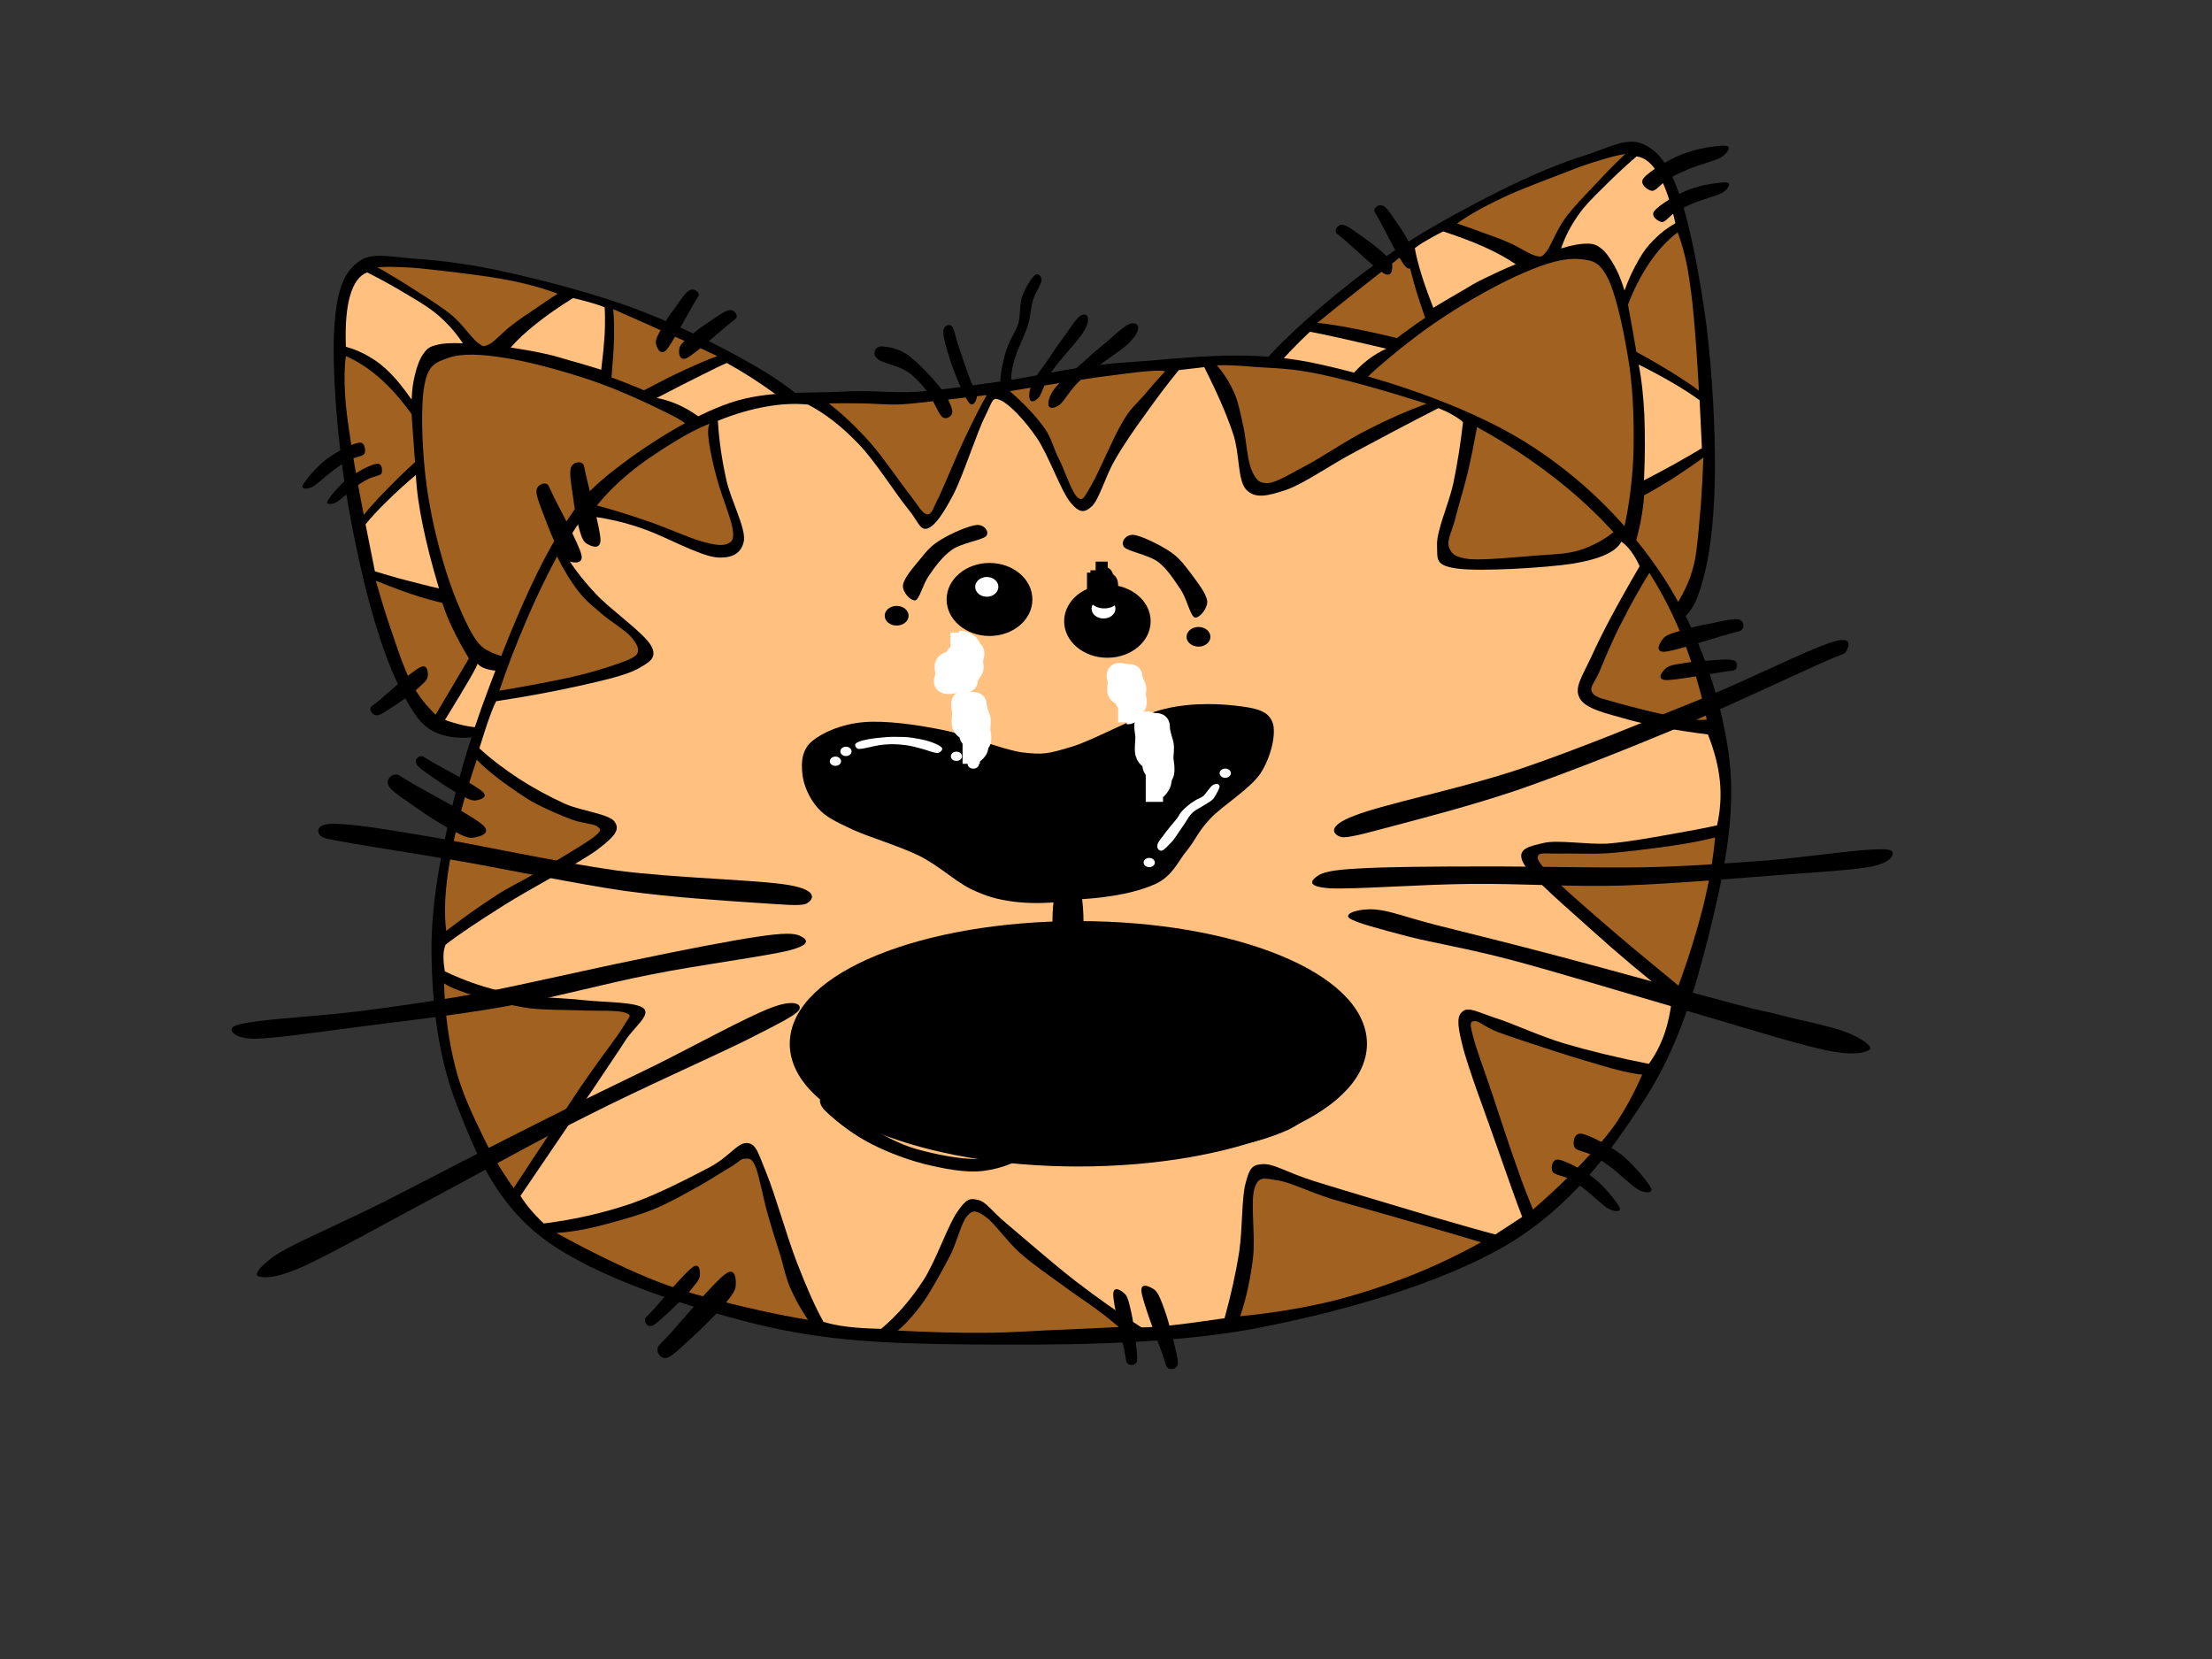 <?xml version="1.0"?><svg width="640" height="480" xmlns="http://www.w3.org/2000/svg">
 <rect width="100%" height="100%" fill="#333333" stroke="none"/>
 <g>
  <title>Layer 1</title>
  <g id="g5">
   <path fill-rule="evenodd" id="path7" d="m355.545,121.247c1.174,-5.255 5.179,-11.583 12.501,-19.185c7.271,-7.73 19.873,-18.547 30.817,-26.354c10.894,-7.857 24.007,-14.873 34.211,-20.052c10.154,-5.127 18.803,-8.648 26.047,-10.868c7.016,-2.373 11.761,-5.103 16.302,-3.086c4.439,1.938 7.552,6.097 10.613,14.924c3.062,8.878 5.97,24.466 7.729,37.808c1.634,13.292 2.475,29.21 2.424,41.149c-0.102,11.889 -0.994,21.915 -2.78,29.491c-1.862,7.399 -3.266,11.939 -7.96,15.001c-4.771,2.985 -11.454,4.006 -20.358,3.062l0,0c-10.357,-18.036 -24.363,-31.787 -42.705,-42.247c-18.47,-10.433 -40.359,-16.786 -66.841,-19.643l0,0z"/>
   <path fill="#ffc080" fill-rule="evenodd" id="path9" d="m360.214,118.542c2.016,-3.52 4.516,-7.041 7.704,-10.842c3.138,-3.853 6.761,-7.628 11.072,-11.71l0,0c1.556,0.255 4.031,0.791 7.806,1.608c3.726,0.816 8.369,1.913 14.313,3.291l0,0c-3.647,1.632 -7.092,4.235 -10.229,7.909c-3.24,3.673 -6.021,8.189 -8.726,13.929l0,0c-5.995,-0.969 -10.689,-1.836 -14.389,-2.5c-3.724,-0.741 -6.147,-1.302 -7.551,-1.685l0,0z"/>
   <path fill="#a16121" fill-rule="evenodd" id="path11" d="m407.079,72.902c-5.919,4.593 -10.995,8.521 -15.333,11.99c-4.336,3.444 -7.831,6.251 -10.586,8.521l0,0c2.883,0.306 6.198,0.791 10.051,1.556c3.852,0.74 8.139,1.658 12.96,2.857l0,0c1.097,-0.842 2.22,-1.708 3.647,-2.704c1.378,-1.046 2.857,-2.015 4.542,-3.188l0,0c-1.48,-4.133 -2.603,-7.653 -3.47,-10.842c-0.893,-3.24 -1.53,-5.868 -1.811,-8.19l0,0z"/>
   <path fill="#ffc080" fill-rule="evenodd" id="path13" d="m417.564,66.958c-2.117,1.046 -3.801,2.015 -5.153,2.806c-1.378,0.791 -2.397,1.505 -3.062,2.041l0,0c0.408,2.245 1.021,4.771 1.939,7.679c0.867,2.857 2.04,6.046 3.418,9.567l0,0c2.985,-1.811 5.688,-3.393 8.215,-4.847c2.424,-1.454 4.107,-2.5 6.709,-3.725c2.603,-1.275 5.537,-2.653 8.904,-4.031l0,0c-2.449,-1.684 -5.409,-3.316 -8.878,-4.898c-3.52,-1.582 -7.551,-3.112 -12.092,-4.592l0,0z"/>
   <path fill="#a16121" fill-rule="evenodd" id="path15" d="m421.569,64.662c3.495,-2.5 7.679,-4.847 12.935,-7.322c5.153,-2.525 13.266,-5.46 18.037,-7.322c4.693,-1.836 7.347,-2.78 10.306,-3.622c2.985,-0.944 5.357,-1.531 7.424,-1.862l0,0c-3.367,3.138 -6.353,6.301 -9.337,9.49c-3.011,3.189 -6.046,6.25 -8.316,9.465c-2.245,3.112 -3.75,7.321 -5.103,9.184c-1.352,1.684 -1.505,1.76 -3.214,1.326c-1.889,-0.459 -5,-2.653 -7.552,-3.725c-2.603,-1.173 -5.052,-2.015 -7.628,-2.934c-2.577,-0.943 -5,-1.836 -7.552,-2.678l0,0z"/>
   <path fill="#ffc080" fill-rule="evenodd" id="path17" d="m473.51,45.248c-3.673,3.164 -6.812,6.148 -9.694,9.056c-2.934,2.883 -5.357,5.23 -7.373,8.215c-2.066,2.984 -3.622,5.969 -4.77,9.362l0,0c3.061,-0.944 5.535,-1.403 7.525,-1.378c1.913,-0.051 2.856,0.409 4.209,1.48c1.378,1.097 2.653,3.113 3.827,5.153c1.097,2.041 1.989,4.26 2.78,6.939l0,0c1.275,-3.521 2.653,-6.429 4.133,-8.93c1.403,-2.474 2.807,-4.312 4.592,-5.995c1.761,-1.811 3.725,-3.239 5.995,-4.566l0,0c-1.352,-6.2 -2.959,-10.792 -4.821,-14.057c-1.913,-3.238 -3.979,-4.999 -6.403,-5.279l0,0z"/>
   <path fill="#a16121" fill-rule="evenodd" id="path19" d="m485.399,67.239c-3.036,2.295 -5.612,5.076 -8.036,8.623c-2.398,3.521 -4.541,7.525 -6.327,12.296l0,0c0.408,2.5 0.868,4.694 1.276,7.066c0.407,2.296 0.79,4.465 1.147,6.607l0,0c3.954,2.118 7.398,4.159 10.435,6.021c2.984,1.914 5.535,3.521 7.653,5.204l0,0c-0.435,-8.164 -0.919,-15.103 -1.454,-21.021c-0.511,-5.97 -1.148,-10.179 -1.813,-14.312c-0.789,-4.208 -1.784,-7.576 -2.881,-10.484l0,0z"/>
   <path fill="#ffc080" fill-rule="evenodd" id="path21" d="m491.751,115.813l0.663,13.853l0,0c-2.449,1.454 -4.975,2.959 -7.781,4.516c-2.806,1.581 -5.766,3.112 -8.979,4.796l0,0c0.331,-7.118 0.331,-13.215 0.102,-18.878c-0.28,-5.664 -0.791,-10.409 -1.633,-14.618l0,0c3.75,1.862 6.99,3.622 10.001,5.383c2.959,1.759 5.408,3.315 7.627,4.948l0,0z"/>
   <path fill="#a16121" fill-rule="evenodd" id="path23" d="m492.848,132.369c-0.179,4.465 -0.383,8.776 -0.714,13.419c-0.383,4.566 -0.867,10.204 -1.353,13.853c-0.484,3.495 -0.97,4.848 -1.735,7.296c-0.893,2.398 -2.066,4.822 -3.521,7.271l0,0l-13.342,-13.47l0,0c1.021,-3.495 1.837,-6.608 2.448,-9.542c0.562,-2.959 0.919,-5.562 1.071,-7.908l0,0c2.348,-1.225 4.874,-2.73 7.782,-4.516c2.885,-1.887 5.971,-3.928 9.364,-6.403l0,0z"/>
   <path fill="#ffc080" fill-rule="evenodd" id="path25" d="m470.168,162.779c-0.612,1.148 -1.939,2.169 -4.082,3.062c-2.169,0.867 -5.128,1.607 -8.878,2.22l0,0c1.99,2.066 3.75,4.184 5.18,6.353c1.402,2.168 2.576,4.312 3.418,6.53l0,0c2.423,0.766 4.924,0.816 7.908,0.052c2.959,-0.816 5.995,-2.348 9.516,-4.694l0,0c-4.388,-4.312 -7.628,-7.475 -9.821,-9.771c-2.195,-2.273 -3.241,-3.523 -3.241,-3.752l0,0z"/>
   <path fill="#a16121" fill-rule="evenodd" id="path27" d="m454.632,164.896c4.362,-0.638 7.653,-1.888 10.255,-3.852c2.501,-1.99 3.546,-3.036 4.898,-7.857c1.275,-5.001 2.475,-13.496 2.807,-21.354c0.229,-7.959 0.051,-17.143 -1.123,-25.69c-1.275,-8.572 -3.597,-20 -6.071,-25.23c-2.525,-5.255 -4.592,-5.638 -8.648,-5.97c-4.133,-0.332 -9.338,1.123 -15.817,3.954c-6.556,2.756 -15.843,7.935 -23.036,12.68c-7.322,4.72 -15.69,11.582 -20.078,15.485c-4.311,3.776 -3.878,4.745 -5.791,7.322c-1.99,2.576 -3.928,5.103 -5.918,7.857l0,0c8.266,2.398 15.842,5.077 23.139,7.934c7.271,2.781 13.75,5.357 20.128,9.21c6.327,3.877 13.189,9.644 17.526,13.954c4.209,4.286 6.785,8.037 7.729,11.557l0,0z"/>
   <path fill-rule="evenodd" id="path29" d="m408.048,70.734c-0.97,-1.735 -2.22,-3.98 -3.547,-5.766c-1.301,-1.862 -2.959,-4.618 -4.081,-5.306c-1.226,-0.74 -2.526,0.127 -2.729,0.918c-0.229,0.689 0.152,0.74 1.633,3.495c1.479,2.755 5.561,11.098 7.321,13.037c1.684,1.811 2.755,-0.817 3.011,-1.888c0.127,-1.122 -0.74,-2.781 -1.608,-4.49l0,0z"/>
   <path fill-rule="evenodd" id="path31" d="m399.732,72.775c-1.506,-1.327 -3.521,-2.908 -5.357,-4.159c-1.939,-1.377 -4.313,-3.214 -5.639,-3.546c-1.352,-0.332 -2.372,0.995 -2.271,1.811c0.025,0.689 0.356,0.638 2.756,2.705c2.423,2.066 9.056,8.47 11.429,9.668c2.22,0.995 2.245,-1.684 2.143,-2.831c-0.205,-1.122 -1.684,-2.373 -3.061,-3.648l0,0z"/>
   <path fill-rule="evenodd" id="path33" d="m482.668,51.855c1.658,-1.072 3.419,-1.888 5.971,-2.934c2.576,-1.174 7.551,-2.321 9.413,-3.443c1.786,-1.225 3.062,-3.139 1.275,-3.292c-1.964,-0.23 -8.521,0.791 -12.475,2.372c-4.107,1.608 -9.694,5.026 -11.251,6.915c-1.53,1.734 1.25,3.673 2.424,3.75c1.2,-0.025 2.781,-2.296 4.643,-3.368l0,0z"/>
   <path fill-rule="evenodd" id="path35" d="m484.914,61.294c1.506,-0.918 2.985,-1.684 5.23,-2.577c2.296,-0.969 6.633,-2.066 8.291,-3.01c1.607,-1.097 2.628,-2.755 1.098,-2.908c-1.786,-0.128 -7.398,0.663 -10.945,2.091c-3.622,1.403 -8.521,4.414 -9.873,6.072c-1.377,1.582 1.098,3.138 2.118,3.291c1.045,0.078 2.474,-2.091 4.081,-2.959l0,0z"/>
   <path fill-rule="evenodd" id="path37" d="m239.188,123.797c-2.398,-4.847 -7.934,-9.898 -16.812,-15.562c-9.005,-5.638 -23.828,-13.19 -36.303,-18.037c-12.577,-4.898 -26.965,-8.571 -38.063,-11.123c-11.123,-2.576 -20.46,-3.75 -27.91,-4.209c-7.449,-0.561 -12.705,-2.066 -16.557,0.995c-3.929,2.959 -5.893,7.755 -6.684,17.042c-0.842,9.363 0.102,25.23 1.735,38.547c1.53,13.317 4.668,28.931 7.653,40.538c2.985,11.48 6.25,21.047 9.898,27.909c3.495,6.71 5.995,10.843 11.353,12.603c5.357,1.761 12.093,1.098 20.511,-1.989l0,0c5.612,-20.001 15.792,-36.762 31.124,-51.38c15.332,-14.618 35.054,-26.098 60.055,-35.334l0,0z"/>
   <path fill="#ffc080" fill-rule="evenodd" id="path39" d="m233.984,122.318c-2.882,-2.909 -6.122,-5.791 -10.128,-8.648c-4.031,-2.908 -8.418,-5.791 -13.572,-8.648l0,0c-1.455,0.587 -3.75,1.735 -7.169,3.444c-3.47,1.684 -7.679,3.877 -13.113,6.684l0,0c3.929,0.714 7.883,2.373 11.863,5.179c3.929,2.781 7.883,6.505 11.863,11.378l0,0c5.587,-2.449 9.873,-4.362 13.343,-5.944c3.393,-1.583 5.663,-2.731 6.913,-3.445l0,0z"/>
   <path fill="#a16121" fill-rule="evenodd" id="path41" d="m177.425,89.459c6.837,3.011 12.73,5.613 17.782,7.909c5.025,2.245 9.107,4.133 12.347,5.664l0,0c-2.755,0.97 -5.816,2.321 -9.388,3.955c-3.623,1.632 -7.475,3.647 -11.863,5.944l0,0c-1.224,-0.587 -2.653,-1.097 -4.184,-1.735c-1.632,-0.637 -3.265,-1.301 -5.204,-1.99l0,0c0.383,-4.363 0.664,-8.011 0.74,-11.353c0.051,-3.343 -0.026,-6.072 -0.23,-8.394l0,0z"/>
   <path fill="#ffc080" fill-rule="evenodd" id="path43" d="m165.792,86.245c2.271,0.485 4.133,1.046 5.689,1.479c1.53,0.434 2.653,0.842 3.469,1.225l0,0c0.127,2.271 0.127,4.873 0,7.909c-0.204,3.01 -0.536,6.352 -0.995,10.128l0,0c-3.367,-1.072 -6.378,-1.939 -9.133,-2.705c-2.883,-0.841 -4.541,-1.378 -7.424,-1.99c-2.934,-0.664 -6.021,-1.173 -9.643,-1.735l0,0c1.913,-2.245 4.388,-4.516 7.423,-6.914c3.037,-2.448 6.481,-4.821 10.614,-7.397l0,0z"/>
   <path fill="#a16121" fill-rule="evenodd" id="path45" d="m161.354,84.995c-3.98,-1.531 -8.725,-2.883 -14.338,-3.954c-5.74,-1.148 -14.159,-2.118 -19.261,-2.705c-5.103,-0.587 -7.807,-0.918 -10.868,-0.995c-3.112,-0.178 -5.638,-0.178 -7.679,0l0,0c3.979,2.245 7.679,4.516 11.378,6.914c3.648,2.347 7.373,4.643 10.383,7.169c2.908,2.5 5.332,6.199 7.168,7.653c1.735,1.377 1.735,1.25 3.444,0.51c1.659,-0.842 4.159,-3.802 6.429,-5.434c2.168,-1.684 4.388,-3.214 6.659,-4.694c2.22,-1.505 4.414,-3.062 6.685,-4.464l0,0z"/>
   <path fill="#ffc080" fill-rule="evenodd" id="path47" d="m106.249,78.821c4.312,2.168 8.113,4.311 11.607,6.429c3.47,2.041 6.429,3.801 9.159,6.174c2.678,2.347 4.949,4.949 6.913,7.908l0,0c-3.214,-0.153 -5.766,-0.024 -7.653,0.485c-1.913,0.459 -2.729,1.02 -3.725,2.475c-1.071,1.403 -1.888,3.648 -2.449,5.944c-0.586,2.271 -0.918,4.643 -0.995,7.398l0,0c-2.143,-3.062 -4.133,-5.613 -6.174,-7.654c-2.118,-2.117 -3.776,-3.418 -5.944,-4.694c-2.168,-1.275 -4.439,-2.295 -6.914,-2.959l0,0c-0.229,-6.404 0.179,-11.148 1.225,-14.822c1.072,-3.623 2.628,-5.817 4.95,-6.684l0,0z"/>
   <path fill="#a16121" fill-rule="evenodd" id="path49" d="m100.075,103.031c3.393,1.48 6.684,3.623 9.873,6.429c3.189,2.832 6.174,6.225 9.159,10.383l0,0c0.102,2.5 0.357,4.796 0.484,7.169c0.205,2.271 0.281,4.49 0.51,6.658l0,0c-3.368,3.087 -6.123,5.791 -8.648,8.419c-2.5,2.551 -4.567,4.821 -6.2,6.914l0,0c-1.582,-8.087 -2.781,-14.848 -3.699,-20.767c-0.893,-5.944 -1.505,-10.103 -1.734,-14.337c-0.23,-4.21 -0.179,-7.832 0.255,-10.868l0,0z"/>
   <path fill="#ffc080" fill-rule="evenodd" id="path51" d="m105.764,151.708l2.704,13.598l0,0c2.705,0.765 5.485,1.684 8.648,2.475c3.087,0.765 6.353,1.684 9.899,2.474l0,0c-2.042,-6.811 -3.572,-12.781 -4.694,-18.291c-1.148,-5.511 -1.812,-10.333 -1.99,-14.567l0,0c-3.24,2.755 -5.944,5.205 -8.394,7.653c-2.499,2.422 -4.464,4.539 -6.173,6.658l0,0z"/>
   <path fill="#a16121" fill-rule="evenodd" id="path53" d="m108.723,168.035c1.225,4.26 2.475,8.47 3.955,12.832c1.479,4.362 3.24,9.72 4.694,13.113c1.326,3.265 1.99,4.464 3.469,6.658c1.403,2.168 3.164,4.133 5.179,6.174l0,0l9.644,-16.302l0,0c-1.888,-3.164 -3.418,-5.944 -4.694,-8.648c-1.352,-2.755 -2.245,-5.128 -2.985,-7.424l0,0c-2.627,-0.638 -5.408,-1.353 -8.648,-2.449c-3.241,-1.072 -6.711,-2.424 -10.614,-3.954l0,0z"/>
   <path fill="#ffc080" fill-rule="evenodd" id="path55" d="m138.138,191.99c0.816,0.995 2.347,1.658 4.694,1.99c2.296,0.331 5.306,0.331 9.133,0l0,0c-1.479,2.525 -2.602,4.924 -3.469,7.397c-0.893,2.449 -1.429,4.771 -1.709,7.169l0,0c-2.143,1.327 -4.668,2.016 -7.679,1.965c-3.036,-0.077 -6.455,-0.816 -10.358,-2.22l0,0c3.214,-5.281 5.562,-9.107 7.143,-11.863c1.582,-2.729 2.296,-4.209 2.245,-4.438l0,0z"/>
   <path fill="#a16121" fill-rule="evenodd" id="path57" d="m153.7,190.255c-4.414,0.459 -7.908,0.051 -10.868,-1.225c-2.934,-1.251 -4.312,-2.117 -6.684,-6.43c-2.449,-4.566 -5.74,-12.348 -7.909,-20c-2.271,-7.603 -4.26,-16.659 -5.179,-25.206c-0.97,-8.623 -1.377,-20.256 -0.255,-25.945c1.021,-5.715 3.061,-6.582 6.914,-7.909c3.852,-1.352 9.286,-1.123 16.302,0c6.99,1.046 17.22,3.852 25.46,6.658c8.138,2.756 18.036,7.476 23.215,10.128c5.051,2.602 4.898,3.673 7.424,5.689c2.5,2.015 5.051,3.979 7.653,6.173l0,0c-7.5,4.363 -14.108,8.776 -20.511,13.343c-6.403,4.49 -12.169,8.521 -17.297,13.853c-5.23,5.306 -10.51,12.577 -13.572,17.781c-3.06,5.181 -4.591,9.442 -4.693,13.09l0,0z"/>
   <path fill-rule="evenodd" id="path59" d="m191.508,94.893c0.944,-1.709 2.271,-3.929 3.699,-5.689c1.352,-1.888 2.985,-4.464 4.209,-5.178c1.148,-0.689 2.475,0.127 2.705,0.969c0.178,0.688 -0.205,0.766 -1.735,3.469c-1.607,2.73 -5.893,10.919 -7.653,12.858c-1.76,1.735 -2.78,-0.893 -2.959,-1.991c-0.205,-1.146 0.764,-2.754 1.734,-4.438l0,0z"/>
   <path fill-rule="evenodd" id="path61" d="m199.773,97.164c1.454,-1.301 3.495,-2.883 5.434,-4.056c1.837,-1.25 4.414,-3.164 5.766,-3.393c1.326,-0.255 2.219,1.097 2.194,1.888c-0.153,0.74 -0.409,0.561 -2.832,2.627c-2.449,2.015 -9.388,8.266 -11.659,9.388c-2.271,0.995 -2.373,-1.812 -2.092,-2.909c0.205,-1.122 1.659,-2.27 3.189,-3.545l0,0z"/>
   <path fill-rule="evenodd" id="path63" d="m101.197,133.059c-1.505,0.688 -2.704,1.53 -4.49,2.832c-1.837,1.326 -4.822,4.133 -6.302,4.975c-1.582,0.765 -3.418,0.689 -2.755,-0.536c0.74,-1.479 4.006,-5.383 6.837,-7.475c2.781,-2.067 7.424,-4.542 9.388,-4.771c1.76,-0.332 2.016,2.347 1.556,3.214c-0.535,0.791 -2.728,0.918 -4.234,1.761l0,0z"/>
   <path fill-rule="evenodd" id="path65" d="m106.657,138.543c-1.276,0.613 -2.449,1.301 -3.929,2.475c-1.659,1.097 -4.184,3.699 -5.511,4.362c-1.326,0.663 -3.087,0.638 -2.423,-0.459c0.638,-1.199 3.521,-4.796 5.995,-6.556c2.398,-1.786 6.556,-4.031 8.24,-4.184c1.633,-0.256 1.658,2.066 1.352,2.832c-0.535,0.688 -2.372,0.841 -3.724,1.53l0,0z"/>
   <path fill-rule="evenodd" id="path67" d="m120.561,199.49c-1.48,1.225 -3.623,2.807 -5.459,4.057c-1.939,1.199 -4.414,3.087 -5.74,3.393c-1.403,0.256 -2.271,-1.147 -2.194,-1.862c0.051,-0.791 0.408,-0.663 2.832,-2.653c2.398,-2.066 9.261,-8.342 11.633,-9.388c2.219,-1.071 2.296,1.761 2.092,2.883c-0.256,1.095 -1.736,2.218 -3.164,3.57l0,0z"/>
   <path fill-rule="evenodd" id="path69" d="m291.028,110.149c-10.23,1.403 -17.552,2.602 -25.512,3.189c-8.062,0.484 -13.24,-0.561 -22.322,0c-9.184,0.51 -21.124,-0.459 -31.889,3.189c-10.817,3.648 -23.879,11.965 -32.196,18.368c-8.266,6.276 -11.633,10.026 -17.271,19.235c-5.791,9.21 -11.608,22.425 -16.761,35.512c-5.204,13.012 -10.409,27.451 -13.827,41.941c-3.444,14.389 -6.531,29.032 -6.404,43.931c0.153,14.821 1.862,30.308 7.398,44.39c5.51,13.98 11.174,28.318 25.665,38.981c14.542,10.612 40.053,19.006 60.691,24.185c20.512,4.976 37.527,5.664 61.661,5.919c24.109,0.179 55.742,0.307 81.917,-4.439c26.072,-4.897 54.39,-13.087 73.523,-24.185c18.93,-11.25 30.053,-26.838 39.951,-41.94c9.796,-15.154 14.541,-31.2 18.751,-47.859c4.106,-16.761 7.984,-33.956 5.918,-51.304c-2.22,-17.449 -8.802,-36.328 -18.751,-51.813c-10.103,-15.511 -23.751,-29.389 -40.946,-39.977c-17.373,-10.586 -42.526,-18.801 -61.687,-22.679c-19.209,-3.801 -37.527,-0.944 -52.298,0c-14.794,0.916 -25.356,3.851 -35.611,5.356l0,0z"/>
   <path fill="#ffc080" fill-rule="evenodd" id="path71" d="m169.236,149.539c-1.225,1.071 -2.22,2.398 -3.266,4.082c-1.046,1.633 -1.99,3.597 -2.832,5.894l0,0c1.938,3.647 4.898,7.627 9.158,12.22c4.26,4.617 13.878,11.275 16.073,15.052c1.964,3.571 -0.434,4.771 -3.853,6.734c-3.521,1.889 -9.847,3.317 -16.71,4.873c-6.863,1.53 -14.874,3.062 -24.236,4.49l0,0c-0.562,0.995 -1.199,2.551 -2.015,4.872c-0.842,2.297 -1.761,5.179 -2.858,8.751l0,0c3.444,3.188 7.246,6.021 11.404,8.775c4.209,2.705 8.725,5.18 13.444,7.322c4.618,2.015 12.577,2.883 14.235,5.076c1.531,2.144 0.664,3.878 -4.668,7.96c-5.51,4.107 -19.822,11.531 -27.297,16.276c-7.398,4.669 -12.959,8.342 -16.888,11.403l0,0c-0.383,0.868 -0.587,1.914 -0.612,3.24c-0.025,1.25 0.077,2.78 0.408,4.49l0,0c5.842,2.806 11.888,4.872 18.726,6.301c6.76,1.353 14.975,1.275 21.583,2.041c6.556,0.689 15.179,0.459 17.296,2.449c1.914,1.965 -3.061,5.511 -5.485,9.362c-2.398,3.75 -4.005,5.971 -8.955,13.445c-5.127,7.525 -12.067,17.781 -21.302,31.354l0,0c0.893,1.402 1.786,2.653 2.985,4.056c1.123,1.327 2.347,2.603 3.775,3.929l0,0c8.955,-1.122 17.169,-3.01 25.333,-5.765c8.087,-2.858 17.067,-7.604 22.807,-10.588c5.562,-3.011 8.036,-7.22 10.766,-6.914c2.653,0.307 3.113,2.96 5.511,8.751c2.373,5.74 5.944,18.394 8.75,25.665c2.781,7.193 5.255,12.857 7.73,17.296l0,0c1.811,0.587 4.158,1.098 6.939,1.429c2.832,0.332 5.995,0.536 9.771,0.612l0,0c4.515,-3.775 8.521,-8.394 12.22,-14.057c3.674,-5.715 7.067,-15.868 9.771,-19.746c2.679,-3.878 3.597,-4.081 6.097,-3.47c2.348,0.536 3.623,3.011 8.342,6.939c4.721,3.954 13.139,11.353 19.746,16.48c6.506,5 12.781,9.413 19.134,13.444l0,0c1.837,0 4.72,-0.204 8.75,-0.612c4.081,-0.434 8.979,-1.147 15.282,-2.041l0,0c1.785,-6.429 3.238,-12.781 4.26,-19.337c0.969,-6.634 0.664,-15.511 1.836,-19.746c1.123,-4.261 1.813,-5.408 5.104,-5.511c3.214,-0.103 6.582,2.321 14.643,4.897c8.113,2.526 24.926,7.526 33.804,10.18c8.801,2.552 14.949,4.312 18.725,5.281l0,0c0.383,-0.256 1.071,-0.791 2.449,-1.607c1.301,-0.867 3.036,-1.99 5.307,-3.47l0,0c-2.092,-5.383 -4.414,-12.169 -7.348,-20.46c-2.908,-8.444 -8.394,-22.705 -9.975,-29.313c-1.658,-6.531 -1.454,-8.547 0.204,-9.771c1.557,-1.327 4.643,0.433 9.566,2.041c4.949,1.556 12.221,5.051 19.746,7.321c7.372,2.168 15.485,4.133 24.439,5.893l0,0c1.862,-2.551 3.317,-5.331 4.465,-8.546c1.123,-3.266 1.837,-6.658 2.245,-10.587l0,0c-8.368,-6.633 -15.97,-13.011 -23.19,-19.542c-7.296,-6.607 -17.398,-15.052 -19.771,-19.337c-2.322,-4.287 1.785,-4.95 5.918,-5.92c4.133,-0.943 12.373,0.536 18.521,0.204c6.046,-0.51 12.373,-1.684 17.705,-2.627c5.281,-0.944 9.797,-1.735 13.853,-2.653l0,0c0.944,-4.261 1.25,-8.444 0.816,-12.857c-0.484,-4.414 -1.607,-8.827 -3.47,-13.445l0,0c-9.21,-1.147 -16.812,-2.576 -23.011,-4.286c-6.251,-1.785 -12.271,-3.035 -14.031,-6.097c-1.761,-3.112 0.51,-6.071 3.469,-12.424c2.909,-6.454 7.449,-14.976 13.827,-25.868l0,0c-0.766,-1.71 -1.581,-3.036 -2.448,-4.261c-0.894,-1.225 -1.837,-2.144 -2.832,-2.857l0,0c-1.53,2.959 -6.123,5.051 -14.057,6.378c-8.087,1.225 -26.762,2.321 -33.395,1.429c-6.607,-0.919 -5.715,-2.704 -5.894,-6.735c-0.179,-4.158 3.316,-11.735 4.669,-17.705c1.25,-6.021 2.168,-11.889 2.857,-17.909l0,0c-0.74,-0.74 -1.658,-1.327 -2.857,-2.041c-1.25,-0.74 -2.576,-1.327 -4.261,-2.042l0,0c-8.75,4.465 -16.658,8.674 -24.031,12.628c-7.476,3.929 -14.618,9.108 -19.95,10.996c-5.332,1.785 -9.006,2.704 -11.607,0c-2.628,-2.781 -1.812,-10.383 -3.852,-16.303c-2.017,-6.02 -4.822,-12.219 -8.317,-19.184l0,0l-7.373,0.867l0,0c-3.368,4.107 -6.429,8.215 -9.567,12.628c-3.163,4.312 -6.377,8.955 -8.954,13.444c-2.603,4.465 -4.438,11.098 -6.505,13.215c-2.195,2.066 -3.648,2.22 -6.328,-1.021c-2.805,-3.419 -6.326,-13.726 -9.77,-18.726c-3.393,-5 -7.934,-9.745 -10.383,-10.792c-2.5,-1.123 -2.221,-0.051 -4.465,4.49c-2.347,4.541 -6.353,17.093 -9.159,22.603c-2.883,5.459 -5.306,9.21 -7.551,9.975c-2.245,0.638 -2.398,-1.632 -5.689,-5.714c-3.418,-4.107 -9.414,-13.726 -14.261,-18.726c-4.847,-5.051 -9.694,-8.853 -14.644,-11.403l0,0c-3.852,-0.383 -7.857,-0.178 -12.22,0.613c-4.362,0.765 -8.98,2.091 -13.853,4.082l0,0c0.332,5.689 1.148,11.225 2.449,17.093c1.276,5.816 5.536,13.648 5.103,17.5c-0.638,3.725 -3.393,5.357 -8.164,4.898c-4.898,-0.562 -14.898,-6.098 -20.154,-7.934c-5.153,-1.889 -7.935,-2.449 -10.792,-3.063c-2.956,-0.656 -5.226,-0.859 -6.91,-0.706l0,0z"/>
   <path fill-rule="evenodd" id="path73" d="m261.256,169.386c0.153,-2.015 3.062,-5.306 4.898,-7.525c1.862,-2.271 3.24,-4.082 6.097,-5.715c2.73,-1.734 8.164,-4.107 10.384,-4.26c2.167,-0.153 3.775,2.015 2.653,3.265c-1.275,1.148 -6.99,1.939 -9.771,3.853c-2.755,1.913 -5,4.975 -6.735,7.526c-1.76,2.474 -2.653,6.556 -3.853,7.143c-1.351,0.382 -3.852,-2.297 -3.673,-4.287l0,0z"/>
   <path fill-rule="evenodd" id="path75" d="m349.294,173.954c-0.229,-2.271 -3.137,-5.843 -4.896,-8.267c-1.939,-2.525 -3.317,-4.413 -6.098,-6.25c-2.781,-1.837 -8.24,-4.516 -10.384,-4.694c-2.245,-0.127 -3.853,2.144 -2.652,3.572c1.224,1.25 6.913,2.168 9.771,4.234c2.756,2.066 4.898,5.587 6.734,8.291c1.685,2.653 2.604,7.22 3.853,7.807c1.275,0.408 3.776,-2.5 3.672,-4.693l0,0z"/>
   <path fill-rule="evenodd" id="path77" d="m255.975,178.137c0,1.581 1.53,2.857 3.444,2.857c1.914,0 3.47,-1.276 3.47,-2.857c0,-1.557 -1.556,-2.832 -3.47,-2.832c-1.914,0 -3.444,1.276 -3.444,2.832l0,0z"/>
   <path fill-rule="evenodd" id="path79" d="m343.3,184.26c0,1.556 1.557,2.831 3.47,2.831c1.913,0 3.443,-1.275 3.443,-2.831c0,-1.582 -1.53,-2.858 -3.443,-2.858c-1.913,0 -3.47,1.276 -3.47,2.858l0,0z"/>
   <path fill-rule="evenodd" id="path81" d="m307.89,179.745c0,5.842 5.587,10.562 12.5,10.562c6.914,0 12.527,-4.72 12.527,-10.562c0,-5.843 -5.613,-10.562 -12.527,-10.562c-6.913,0 -12.5,4.719 -12.5,10.562l0,0z"/>
   <path fill="#ffffff" fill-rule="evenodd" id="path83" d="m315.825,176.096c0,1.582 1.53,2.857 3.443,2.857c1.913,0 3.47,-1.275 3.47,-2.857c0,-1.557 -1.557,-2.832 -3.47,-2.832c-1.913,0 -3.443,1.276 -3.443,2.832l0,0z"/>
   <path fill-rule="evenodd" id="path85" d="m273.884,173.443c0,5.842 5.562,10.562 12.424,10.562c6.862,0 12.398,-4.72 12.398,-10.562c0,-5.842 -5.536,-10.562 -12.398,-10.562c-6.862,0 -12.424,4.72 -12.424,10.562l0,0z"/>
   <path fill="#ffffff" fill-rule="evenodd" id="path87" d="m282.15,169.794c0,1.582 1.505,2.857 3.367,2.857c1.837,0 3.342,-1.275 3.342,-2.857c0,-1.581 -1.505,-2.857 -3.342,-2.857c-1.862,0 -3.367,1.276 -3.367,2.857l0,0z"/>
   <path fill-rule="evenodd" id="path89" d="m167.247,151.708c-0.664,-2.398 -1.123,-5.384 -1.48,-8.164c-0.408,-2.755 -1.071,-6.582 -0.612,-8.138c0.459,-1.633 2.423,-1.939 3.24,-1.403c0.714,0.484 0.484,0.74 1.377,4.516c0.842,3.801 4.005,14.644 3.979,17.857c-0.153,3.011 -3.189,1.506 -4.286,0.715c-1.07,-0.817 -1.683,-3.138 -2.218,-5.383l0,0z"/>
   <path fill-rule="evenodd" id="path91" d="m160.869,157.472c-1.199,-2.143 -2.245,-5.051 -3.24,-7.627c-0.969,-2.603 -2.5,-6.149 -2.423,-7.781c0.025,-1.659 1.964,-2.449 2.857,-2.092c0.791,0.28 0.612,0.663 2.321,4.107c1.734,3.418 7.143,13.445 7.857,16.506c0.561,2.984 -2.781,2.168 -4.031,1.684c-1.25,-0.612 -2.27,-2.704 -3.341,-4.797l0,0z"/>
   <path fill="#a16121" fill-rule="evenodd" id="path93" d="m205.335,122.573c-3.214,1.25 -6.582,2.985 -10.485,5.408c-3.979,2.424 -8.929,5.689 -12.679,8.827c-3.75,3.061 -6.812,6.174 -9.464,9.439l0,0c4.617,1.25 9.337,2.704 14.439,4.465c5.102,1.684 11.812,4.771 15.791,5.918c3.853,1.072 5.919,1.353 7.475,0.74c1.505,-0.663 1.99,-1.326 1.556,-4.362c-0.51,-3.215 -3.24,-9.694 -4.363,-13.929c-1.25,-4.287 -2.041,-8.342 -2.474,-11.098c-0.408,-2.806 -0.306,-4.541 0.204,-5.408l0,0z"/>
   <path fill="#a16121" fill-rule="evenodd" id="path95" d="m161.174,160.994c1.99,4.03 4.006,7.296 6.25,10.179c2.143,2.781 4.388,4.413 6.939,6.658c2.526,2.118 6.506,4.49 8.215,6.43c1.607,1.913 2.653,3.571 1.658,5.076c-1.148,1.353 -4.566,2.398 -7.985,3.546c-3.419,1.098 -7.016,2.169 -12.271,3.316c-5.383,1.123 -11.761,2.373 -19.516,3.648l0,0c2.449,-7.245 5.077,-13.93 7.883,-20.46c2.781,-6.556 5.69,-12.552 8.827,-18.393l0,0z"/>
   <path fill="#a16121" fill-rule="evenodd" id="path97" d="m137.934,219.796c1.99,2.066 4.414,4.083 7.271,6.251c2.883,2.041 6.225,4.541 9.745,6.429c3.47,1.837 7.73,3.623 10.817,4.771c2.959,0.995 6.072,1.098 7.066,1.888c0.944,0.816 1.607,0.97 -1.25,3.215c-3.01,2.245 -11.328,7.016 -16.098,9.975c-4.821,2.832 -7.959,4.133 -12.373,7.042c-4.414,2.856 -9.082,6.148 -14.006,9.975l0,0c-0.74,-5.612 -0.332,-12.373 1.123,-20.664c1.48,-8.345 3.98,-17.809 7.705,-28.882l0,0z"/>
   <path fill="#a16121" fill-rule="evenodd" id="path99" d="m128.469,284.544c2.143,1.302 5.23,2.476 9.363,3.725c4.082,1.123 10.281,2.73 15.256,3.444c5,0.562 9.72,0.435 14.439,0.613c4.72,0.229 11.25,-0.153 13.496,0.714c2.117,0.766 0.995,1.071 -0.714,4.056c-1.786,2.985 -6.557,9.031 -9.771,13.726c-3.291,4.618 -5.792,8.597 -9.465,14.107c-3.699,5.562 -7.781,11.634 -12.45,18.803l0,0c-3.291,-4.516 -6.301,-9.567 -9.133,-15.46c-2.857,-5.944 -6.021,-12.425 -7.806,-19.746c-1.863,-7.322 -2.934,-15.281 -3.215,-23.982l0,0z"/>
   <path fill="#a16121" fill-rule="evenodd" id="path101" d="m160.971,356.742c3.367,-0.204 7.296,-0.79 12.067,-1.964c4.668,-1.199 11.148,-2.934 16.097,-4.898c4.95,-2.092 9.644,-4.796 13.496,-6.938c3.827,-2.169 6.837,-4.234 9.133,-5.511c2.118,-1.352 2.679,-2.245 3.852,-2.194c1.072,-0.025 1.914,-0.28 3.011,2.398c1.071,2.679 2.245,9.312 3.52,13.699c1.225,4.312 2.603,8.7 3.75,12.271c0.995,3.495 1.403,5.816 2.705,8.929c1.326,3.011 2.984,6.123 5.178,9.337l0,0c-9.158,-1.53 -17.373,-3.418 -25.128,-5.383c-7.781,-2.066 -13.113,-3.494 -21.098,-6.76c-8.037,-3.343 -16.736,-7.603 -26.583,-12.986l0,0z"/>
   <path fill="#a16121" fill-rule="evenodd" id="path103" d="m259.75,384.984c2.653,-2.22 5.179,-5.128 7.781,-8.827c2.5,-3.75 5.485,-9.261 7.577,-13.291c1.99,-4.185 3.087,-9.262 4.771,-11.098c1.607,-1.862 2.755,-1.531 5.306,0.306c2.552,1.786 6.276,7.245 10.078,10.587c3.801,3.316 8.57,6.557 12.348,9.338c3.621,2.704 6.811,4.693 9.566,6.76c2.703,1.99 4.847,3.725 6.53,5.204l0,0c-3.954,0.153 -8.979,0.46 -15.46,0.715c-6.633,0.179 -14.949,0.919 -23.164,0.943c-8.163,0.077 -16.48,-0.204 -25.333,-0.637l0,0z"/>
   <path fill="#a16121" fill-rule="evenodd" id="path105" d="m358.812,380.825c1.836,-5.306 2.984,-10.919 3.75,-17.118c0.688,-6.275 -0.816,-16.071 0.407,-19.848c1.098,-3.725 2.883,-2.908 6.531,-2.372c3.647,0.484 8.776,3.163 15.384,5.281c6.633,2.015 16.429,4.668 23.878,6.862c7.322,2.143 13.802,3.979 19.746,5.816l0,0c-6.862,3.775 -13.802,7.066 -21.2,9.975c-7.475,2.857 -14.797,5.281 -22.935,7.271c-8.163,1.889 -16.556,3.266 -25.561,4.133l0,0z"/>
   <path fill="#a16121" fill-rule="evenodd" id="path107" d="m475.143,310.924c-1.964,-0.179 -4.924,-0.74 -9.159,-1.888c-4.234,-1.226 -10.715,-3.113 -16.097,-4.873c-5.485,-1.786 -12.526,-4.082 -16.404,-5.511c-3.903,-1.505 -5.663,-3.394 -6.862,-3.215c-1.225,0.026 -1.429,0.587 -0.511,4.057c0.817,3.521 3.47,10.536 5.613,16.914c2.117,6.378 5,15.281 7.066,20.996c1.913,5.612 3.597,9.694 4.771,12.552l0,0c4.873,-4.286 9.235,-8.343 13.189,-12.45c3.954,-4.184 7.22,-7.475 10.383,-11.938c3.087,-4.465 5.664,-9.313 8.011,-14.644l0,0z"/>
   <path fill="#a16121" fill-rule="evenodd" id="path109" d="m496.215,242.298c-3.112,0.816 -7.066,1.607 -12.245,2.372c-5.256,0.766 -13.063,1.761 -18.598,2.194c-5.588,0.331 -10.919,-0.025 -14.338,0.103c-3.444,0.076 -5.587,-0.408 -6.021,0.611c-0.536,0.97 0.535,2.348 3.521,5.511c2.984,3.163 8.291,7.756 14.542,13.189c6.199,5.408 13.648,11.582 22.552,18.904l0,0c3.035,-8.24 5.332,-15.792 7.168,-22.961c1.736,-7.218 2.91,-13.723 3.419,-19.923l0,0z"/>
   <path fill="#a16121" fill-rule="evenodd" id="path111" d="m477.209,165.739c-2.985,4.796 -5.587,9.541 -8.011,14.337c-2.5,4.771 -5,10.766 -6.429,14.235c-1.505,3.393 -3.011,4.516 -2.066,6.123c0.97,1.53 3.827,1.913 7.883,3.112c3.979,1.122 11.71,3.062 15.996,3.853c4.184,0.765 7.296,1.071 9.235,0.815l0,0c-1.658,-8.214 -3.903,-15.562 -6.634,-22.73c-2.805,-7.168 -6.096,-13.649 -9.974,-19.745l0,0z"/>
   <path fill="#a16121" fill-rule="evenodd" id="path113" d="m427.36,123.568c-0.867,4.668 -1.734,9.133 -2.806,13.598c-1.123,4.516 -2.628,9.337 -3.521,12.985c-0.919,3.546 -2.501,6.174 -1.786,8.189c0.663,1.938 1.786,2.959 6.021,3.443c4.21,0.332 13.93,-0.638 19.236,-1.045c5.204,-0.383 8.495,-0.409 12.245,-1.455c3.699,-1.173 7.092,-2.908 10.077,-5.306l0,0c-5.256,-5.792 -11.047,-11.124 -17.654,-16.2c-6.632,-5.127 -13.8,-9.796 -21.812,-14.209l0,0z"/>
   <path fill="#a16121" fill-rule="evenodd" id="path115" d="m352.077,105.685c2.168,2.525 3.826,5.23 5.179,8.316c1.224,3.036 1.76,6.225 2.602,9.975c0.74,3.725 1.071,9.312 2.271,12.042c1.2,2.653 2.041,3.903 4.796,3.75c2.653,-0.255 6.354,-2.678 11.2,-5.204c4.847,-2.603 11.786,-7.373 17.653,-10.282c5.817,-3.01 11.327,-5.408 16.939,-7.475l0,0c-12.449,-3.954 -22.501,-6.76 -30.74,-8.521c-8.215,-1.735 -13.189,-1.735 -18.164,-2.066c-5.079,-0.459 -8.829,-0.637 -11.736,-0.535l0,0z"/>
   <path fill="#a16121" fill-rule="evenodd" id="path117" d="m337.126,107.445c-1.199,-0.434 -5.46,-0.153 -12.986,0.842c-7.627,0.918 -18.061,2.577 -31.99,4.873l0,0c4.107,3.571 7.322,6.964 9.746,10.281c2.423,3.214 2.806,6.174 4.592,9.567c1.709,3.418 3.699,9.771 5.383,10.996c1.557,1.173 1.888,-0.332 4.056,-3.929c2.118,-3.674 6.174,-13.496 8.726,-17.756c2.475,-4.337 4.056,-5.332 6.225,-7.806c2.116,-2.527 4.106,-4.849 6.248,-7.068l0,0z"/>
   <path fill="#a16121" fill-rule="evenodd" id="path119" d="m239.801,116.706c2.653,-0.051 5.664,-0.051 9.133,0c3.52,0 7.398,0.459 11.531,0.306c4.031,-0.204 8.087,-0.816 12.373,-1.25c4.159,-0.459 8.342,-0.944 12.654,-1.454l0,0c-2.271,4.005 -4.388,8.342 -6.735,13.292c-2.322,5 -5.332,12.398 -7.067,16.097c-1.837,3.521 -1.99,5.154 -3.418,5.103c-1.403,-0.128 -2.347,-2.194 -5,-5.613c-2.832,-3.572 -7.526,-10.587 -11.429,-15.052c-3.955,-4.439 -7.935,-8.215 -12.042,-11.429l0,0z"/>
   <path fill-rule="evenodd" id="path121" d="m129.515,239.492c-2.755,-1.53 -6.046,-3.647 -8.878,-5.663c-2.909,-2.066 -7.016,-4.618 -8.087,-6.276c-1.148,-1.709 0.485,-3.316 1.658,-3.444c1.148,-0.179 1.123,0.281 5.434,2.756c4.311,2.5 17.144,9.185 20.103,11.888c2.78,2.577 -1.505,3.496 -3.215,3.648c-1.785,0.127 -4.387,-1.531 -7.015,-2.909l0,0z"/>
   <path fill-rule="evenodd" id="path123" d="m132.449,229.568c-1.888,-1.123 -4.286,-2.551 -6.225,-3.979c-2.092,-1.48 -4.898,-3.24 -5.664,-4.388c-0.689,-1.148 0.229,-2.373 1.173,-2.398c0.766,-0.128 0.791,0.255 3.801,1.938c2.985,1.684 12.042,6.455 14.082,8.317c1.888,1.76 -1.021,2.449 -2.245,2.551c-1.3,0.025 -3.034,-1.021 -4.922,-2.041l0,0z"/>
   <path fill-rule="evenodd" id="path125" d="m208.498,378.708c-2.041,2.296 -4.847,5.051 -7.424,7.475c-2.627,2.296 -5.995,5.868 -7.832,6.582c-1.863,0.664 -3.164,-1.198 -3.011,-2.347c0.103,-1.199 0.459,-1.097 3.827,-4.72c3.266,-3.699 12.73,-14.924 15.894,-17.144c3.087,-2.194 3.087,2.194 2.857,3.929c-0.331,1.633 -2.321,3.903 -4.311,6.225l0,0z"/>
   <path fill-rule="evenodd" id="path127" d="m199.416,373.733c-1.454,1.633 -3.418,3.521 -5.204,5.256c-1.888,1.658 -4.209,4.005 -5.485,4.592c-1.327,0.484 -2.194,-0.842 -2.118,-1.633c0,-0.816 0.408,-0.842 2.704,-3.316c2.322,-2.653 8.853,-10.435 11.123,-12.016c2.118,-1.506 2.168,1.479 2.015,2.755c-0.254,1.199 -1.657,2.653 -3.035,4.362l0,0z"/>
   <path fill-rule="evenodd" id="path129" d="m336.82,378.631c0.842,2.245 1.633,5.255 2.373,8.036c0.638,2.653 1.734,6.429 1.607,7.984c-0.281,1.531 -1.99,1.71 -2.781,1.226c-0.791,-0.613 -0.586,-0.843 -1.837,-4.516c-1.402,-3.776 -5.536,-14.567 -5.918,-17.629c-0.383,-3.01 2.704,-1.378 3.852,-0.51c0.995,0.791 1.862,3.087 2.704,5.409l0,0z"/>
   <path fill-rule="evenodd" id="path131" d="m327.253,379.421c0.484,2.066 0.842,4.822 1.174,7.297c0.229,2.449 0.816,5.715 0.484,7.144c-0.332,1.301 -2.041,1.25 -2.576,0.74c-0.639,-0.613 -0.434,-0.766 -1.071,-4.108c-0.715,-3.418 -3.24,-13.367 -3.164,-16.072c0.052,-2.653 2.5,-0.943 3.419,0c0.842,0.816 1.225,2.909 1.734,4.999l0,0z"/>
   <path fill-rule="evenodd" id="path133" d="m460.832,334.292c1.785,0.943 3.265,1.965 5.535,3.648c2.194,1.684 5.868,5.28 7.781,6.352c1.889,0.944 4.235,1.046 3.495,-0.586c-0.842,-1.812 -5.128,-6.863 -8.419,-9.542c-3.444,-2.704 -9.362,-5.766 -11.658,-6.148c-2.297,-0.331 -2.603,2.832 -1.99,3.979c0.561,0.97 3.368,1.277 5.256,2.297l0,0z"/>
   <path fill-rule="evenodd" id="path135" d="m453.841,341.027c1.582,0.868 2.883,1.71 4.872,3.215c1.99,1.505 5.052,4.643 6.813,5.562c1.658,0.816 3.698,0.943 3.061,-0.511c-0.815,-1.505 -4.388,-6.097 -7.372,-8.367c-2.959,-2.348 -8.24,-5.103 -10.23,-5.408c-1.99,-0.332 -2.347,2.551 -1.76,3.521c0.458,0.84 2.983,1.147 4.616,1.988l0,0z"/>
   <path fill-rule="evenodd" id="path137" d="m486.801,182.321c2.373,-0.74 5.333,-1.454 8.19,-1.938c2.755,-0.562 6.428,-1.48 8.062,-1.174c1.402,0.255 1.684,2.092 1.045,2.857c-0.638,0.714 -0.893,0.459 -4.592,1.581c-3.929,1.046 -14.796,4.72 -17.935,4.924c-3.061,0.103 -1.225,-2.831 -0.306,-3.878c0.843,-1.122 3.216,-1.684 5.536,-2.372l0,0z"/>
   <path fill-rule="evenodd" id="path139" d="m487.083,191.887c2.016,-0.383 4.924,-0.638 7.348,-0.765c2.449,-0.229 5.791,-0.485 7.168,-0.077c1.251,0.357 1.148,2.016 0.587,2.603c-0.638,0.562 -0.816,0.28 -4.184,0.842c-3.546,0.485 -13.445,2.424 -16.2,2.271c-2.704,-0.28 -0.739,-2.603 0.179,-3.419c0.892,-0.816 2.958,-1.174 5.102,-1.455l0,0z"/>
   <path fill-rule="evenodd" id="path141" d="m228.27,256.075c-9.363,-1.582 -32.272,-1.939 -49.824,-4.209c-17.603,-2.476 -40.818,-7.604 -54.595,-9.874c-13.75,-2.347 -22.067,-3.597 -27.297,-3.647c-5.179,-0.051 -4.847,2.347 -3.929,3.367c0.842,0.893 2.041,0.995 9.005,2.271c6.99,1.225 19.031,3.035 32.374,5.332c13.266,2.348 32.578,6.378 46.711,8.444c14.057,1.913 28.241,2.78 37.145,3.393c8.776,0.536 13.674,1.123 15.485,0.281c1.711,-0.92 4.058,-3.752 -5.075,-5.358l0,0z"/>
   <path fill-rule="evenodd" id="path143" d="m103.314,292.658c10.741,-1.378 21.94,-2.934 35.461,-5.357c13.496,-2.603 31.456,-6.812 45.028,-9.566c13.521,-2.832 27.374,-5.536 35.461,-6.735c7.883,-1.174 10.536,-0.969 12.092,-0.28c1.454,0.662 4.388,2.296 -2.806,4.209c-7.424,1.862 -26.251,4.209 -40.231,7.041c-13.955,2.705 -27.858,6.684 -42.502,9.287c-14.694,2.627 -32.629,4.565 -44.747,6.198c-12.143,1.582 -21.48,2.935 -27.297,3.087c-5.613,0 -6.914,-1.989 -6.761,-2.806c0.204,-0.894 1.557,-1.454 7.603,-2.271c6.224,-0.868 17.806,-1.507 28.699,-2.807l0,0z"/>
   <path fill-rule="evenodd" id="path145" d="m110.917,347.813c9.95,-5.051 32.297,-16.735 45.589,-23.343c13.189,-6.684 21.965,-10.816 33.216,-16.327c11.174,-5.562 26.43,-13.954 33.471,-16.607c6.862,-2.603 9.133,-0.843 7.883,0.842c-1.301,1.556 -5.434,3.647 -15.46,8.725c-10.281,5.051 -30.18,13.853 -45.027,21.379c-14.924,7.448 -29.44,15.639 -43.344,23.088c-13.955,7.372 -30.537,16.735 -39.415,20.816c-8.725,3.878 -11.888,3.343 -13.215,2.807c-1.25,-0.663 1.556,-3.673 5.357,-6.174c3.954,-2.576 12.144,-6.174 17.45,-8.726c5.179,-2.551 3.545,-1.53 13.495,-6.48l0,0z"/>
   <path fill-rule="evenodd" id="path147" d="m391.925,235.971c8.801,-3.419 31.302,-7.908 48.114,-13.571c16.812,-5.689 36.584,-13.93 51.737,-20.002c15.026,-6.147 30.664,-14.133 37.858,-16.48c7.042,-2.321 5.103,1.429 4.516,2.577c-0.766,0.97 0.102,0.103 -8.419,3.903c-8.699,3.903 -27.884,12.96 -42.502,19.107c-14.694,6.123 -30.767,12.424 -44.287,17.118c-13.521,4.541 -27.272,8.088 -35.844,10.358c-8.547,2.271 -13.266,3.597 -15.129,3.188c-1.86,-0.586 -4.768,-2.88 3.956,-6.198l0,0z"/>
   <path fill-rule="evenodd" id="path149" d="m511.012,248.982c-10.919,0.766 -22.067,1.684 -35.793,1.965c-13.801,0.204 -32.271,-0.307 -46.047,-0.255c-13.828,0 -28.013,0.102 -36.073,0.587c-8.037,0.407 -10.563,1.198 -11.914,2.168c-1.455,1.021 -3.827,3.062 3.597,3.571c7.475,0.332 26.634,-1.174 40.844,-1.275c14.133,-0.152 28.599,0.893 43.497,0.484c14.898,-0.51 32.782,-2.066 45.078,-3.01c12.118,-0.919 21.66,-1.454 27.349,-2.5c5.562,-1.174 6.302,-3.343 6.046,-4.133c-0.306,-0.843 -1.888,-1.097 -7.908,-0.664c-6.2,0.435 -17.858,2.144 -28.676,3.062l0,0z"/>
   <path fill-rule="evenodd" id="path151" d="m501.012,290.259c-10.843,-2.883 -35.13,-9.693 -49.441,-13.444c-14.414,-3.826 -26.787,-6.837 -35.844,-9.133c-8.979,-2.297 -13.648,-4.234 -17.858,-4.541c-4.312,-0.357 -9.082,1.046 -7.525,2.449c1.582,1.301 9.031,3.239 16.939,5.332c7.935,2.015 17.093,3.418 30.129,6.862c13.011,3.47 31.94,9.235 47.145,13.648c15.104,4.337 33.293,10.128 42.86,12.245c9.439,2.066 12.245,0.766 13.521,0.025c1.071,-0.893 -2.245,-3.265 -6.506,-4.948c-4.312,-1.786 -13.291,-3.47 -18.878,-4.949c-5.588,-1.505 -3.904,-0.687 -14.542,-3.546l0,0z"/>
   <path fill-rule="evenodd" id="path153" d="m306.666,117.037c1.582,-1.353 2.985,-4.464 6.275,-7.373c3.24,-2.959 10.41,-7.5 13.241,-9.975c2.628,-2.526 3.112,-3.929 3.138,-4.898c0,-1.072 -1.174,-1.659 -2.73,-0.97c-1.606,0.688 -4.209,3.214 -6.53,5.204c-2.397,1.888 -4.72,3.98 -7.245,6.276c-2.576,2.245 -6.046,4.974 -7.653,7.092c-1.606,2.041 -2.066,4.184 -1.76,5.051c0.305,0.741 1.555,0.869 3.264,-0.407l0,0z"/>
   <path fill-rule="evenodd" id="path155" d="m300.697,114.817c0.943,-1.505 1.607,-4.286 3.648,-7.373c2.092,-3.164 7.04,-8.316 8.852,-10.944c1.734,-2.679 1.633,-3.878 1.557,-4.694c-0.256,-0.868 -1.302,-1.174 -2.449,-0.23c-1.174,0.918 -2.807,3.521 -4.312,5.638c-1.556,2.092 -3.036,4.184 -4.644,6.658c-1.633,2.373 -4.005,5.307 -4.847,7.424c-0.867,1.938 -0.867,3.903 -0.408,4.516c0.383,0.562 1.48,0.358 2.603,-0.995l0,0z"/>
   <path fill-rule="evenodd" id="path157" d="m272.685,120.71c-1.25,-1.02 -2.679,-5.153 -4.388,-7.373c-1.658,-2.194 -3.648,-4.414 -5.868,-5.868c-2.475,-1.557 -6.403,-2.347 -8.036,-3.266c-1.582,-1.071 -1.505,-1.938 -1.25,-2.602c0.153,-0.74 0.842,-1.556 2.475,-1.352c1.658,0.153 4.388,0.586 7.22,2.576c2.729,1.964 6.964,6.531 9.158,9.286c2.168,2.73 3.317,5.306 3.546,6.837c0.077,1.456 -1.658,2.605 -2.857,1.762l0,0z"/>
   <path fill-rule="evenodd" id="path159" d="m280.466,116.628c-1.225,-1.402 -3.368,-6.377 -4.644,-9.821c-1.275,-3.521 -2.857,-8.547 -2.883,-10.664c-0.102,-2.066 1.709,-2.525 2.475,-1.76c0.689,0.638 0.995,3.138 1.914,5.714c0.842,2.475 2.321,6.965 3.265,9.439c0.868,2.398 2.042,3.929 2.042,5.179c-0.052,1.148 -1.072,3.164 -2.169,1.913l0,0z"/>
   <path fill-rule="evenodd" id="path161" d="m290.289,113.338c-0.588,-0.332 -1.021,-2.015 -0.816,-4.082c0.203,-2.143 0.943,-6.021 1.912,-8.598c0.894,-2.603 2.475,-4.669 3.266,-7.092c0.664,-2.551 0.307,-5.485 1.098,-7.806c0.791,-2.322 2.704,-5.408 3.674,-6.123c0.893,-0.765 1.989,0.229 1.912,1.505c-0.102,1.199 -1.836,3.496 -2.448,5.715c-0.714,2.168 -0.663,4.592 -1.505,7.373c-0.919,2.755 -2.756,6.403 -3.547,8.877c-0.842,2.296 -1.02,4.006 -1.225,5.333c-0.178,1.25 0.281,1.964 0,2.729c-0.409,0.817 -1.837,2.424 -2.321,2.169l0,0z"/>
   <path fill-rule="evenodd" id="path163" d="m308.069,260.794c-5.536,0.612 -10.459,0.662 -15.052,0.051c-4.617,-0.638 -7.704,-1.505 -12.22,-3.674c-4.592,-2.297 -9.184,-6.735 -14.848,-9.567c-5.791,-2.831 -14.209,-5.306 -19.159,-7.525c-4.95,-2.347 -7.756,-3.598 -10.179,-6.301c-2.5,-2.832 -4.184,-6.71 -4.464,-9.976c-0.383,-3.291 -0.128,-6.913 2.832,-9.388c3.062,-2.526 8.648,-4.976 15.077,-5.485c6.327,-0.484 14.873,0.688 22.604,2.245c7.653,1.53 16.633,5.536 23.011,6.505c6.251,0.74 7.424,0.46 14.439,-1.632c7.016,-2.144 18.7,-9.058 27.093,-10.996c8.292,-1.989 17.094,-1.377 22.374,-0.612c5.204,0.689 7.832,1.862 8.776,5.103c0.791,3.291 -0.664,9.618 -3.674,14.261c-3.113,4.541 -10.919,9.235 -14.466,13.011c-3.546,3.725 -4.107,5.894 -6.71,9.159c-2.678,3.138 -4.055,7.347 -9.158,9.771c-5.178,2.347 -12.27,3.826 -21.582,4.438l0,0c0.127,7.629 0.74,14.721 2.041,21.583c1.199,6.862 2.5,13.113 5.484,19.134c2.984,5.943 8.139,11.761 12.221,16.072c3.928,4.107 7.143,6.938 11.812,8.776c4.771,1.76 11.251,2.627 16.276,2.015c4.898,-0.714 8.291,-2.679 13.036,-5.894c4.669,-3.265 11.786,-11.352 14.873,-13.444c2.96,-2.117 3.546,-0.662 3.036,0.817c-0.613,1.428 -3.139,4.464 -6.301,7.525c-3.24,2.959 -7.221,7.603 -12.629,10.179c-5.562,2.424 -13.496,5.001 -19.95,4.694c-6.454,-0.383 -13.112,-3.112 -18.317,-6.71c-5.281,-3.75 -9.592,-10.484 -12.832,-15.077c-3.291,-4.592 -5.357,-8.571 -6.506,-12.22l0,0c-0.841,6.761 -2.449,12.807 -5.102,18.726c-2.729,5.816 -6.352,12.296 -10.587,16.098c-4.235,3.647 -9.312,5.612 -14.644,6.301c-5.434,0.715 -11.863,-0.688 -17.526,-2.041c-5.689,-1.505 -11.735,-3.902 -16.48,-6.505c-4.923,-2.679 -10.077,-6.913 -12.22,-9.158c-2.066,-2.322 -1.021,-3.878 -0.204,-4.082c0.74,-0.179 2.271,1.403 4.694,3.062c2.295,1.606 5.612,4.362 9.362,6.505c3.648,2.041 7.73,4.439 12.832,5.919c5.128,1.429 12.705,3.036 17.705,2.857c4.872,-0.229 8.317,-1.557 11.812,-4.082c3.47,-2.577 6.098,-5.46 8.955,-10.995c2.78,-5.689 6.402,-15.843 7.729,-22.195c1.198,-6.327 0.408,-10.434 0,-15.46c-0.485,-5.076 -1.658,-11.275 -2.245,-14.873c-0.585,-3.65 -0.891,-5.919 -1.019,-6.915l0,0z"/>
   <path fill="#ffffff" fill-rule="evenodd" id="path165" d="m240.082,220.256c0,0.74 0.714,1.326 1.633,1.326c0.893,0 1.632,-0.586 1.632,-1.326c0,-0.74 -0.74,-1.353 -1.632,-1.353c-0.919,0.001 -1.633,0.613 -1.633,1.353l0,0z"/>
   <path fill="#ffffff" fill-rule="evenodd" id="path167" d="m243.143,217.399c0,0.74 0.714,1.353 1.632,1.353c0.893,0 1.607,-0.612 1.607,-1.353c0,-0.741 -0.714,-1.352 -1.607,-1.352c-0.918,0 -1.632,0.612 -1.632,1.352l0,0z"/>
   <path fill="#ffffff" fill-rule="evenodd" id="path169" d="m275.108,218.828c0,0.74 0.714,1.327 1.607,1.327c0.918,0 1.633,-0.587 1.633,-1.327c0,-0.74 -0.714,-1.352 -1.633,-1.352c-0.892,0 -1.607,0.611 -1.607,1.352l0,0z"/>
   <path fill="#ffffff" fill-rule="evenodd" id="path171" d="m279.981,221.073c0,0.74 0.74,1.327 1.632,1.327c0.893,0 1.633,-0.587 1.633,-1.327c0,-0.739 -0.74,-1.353 -1.633,-1.353c-0.892,0 -1.632,0.613 -1.632,1.353l0,0z"/>
   <path fill="#ffffff" fill-rule="evenodd" id="path173" d="m352.867,223.701c0,0.739 0.74,1.352 1.633,1.352c0.893,0 1.633,-0.612 1.633,-1.352c0,-0.74 -0.74,-1.327 -1.633,-1.327c-0.893,0 -1.633,0.586 -1.633,1.327l0,0z"/>
   <path fill="#ffffff" fill-rule="evenodd" id="path175" d="m330.876,249.569c0,0.74 0.74,1.327 1.633,1.327c0.893,0 1.633,-0.587 1.633,-1.327c0,-0.739 -0.74,-1.352 -1.633,-1.352c-0.893,0 -1.633,0.613 -1.633,1.352l0,0z"/>
   <path fill="#ffffff" fill-rule="evenodd" id="path177" d="m264.929,213.624c-1.53,-0.307 -3.01,-0.408 -4.438,-0.408c-1.505,-0.051 -3.01,-0.051 -4.618,0.102c-1.709,0.153 -3.98,0.357 -5.332,0.715c-1.454,0.306 -2.5,0.638 -2.934,1.097c-0.459,0.357 0,1.199 0.408,1.429c0.332,0.179 0.51,0.179 1.811,0c1.301,-0.229 4.005,-0.995 6.046,-1.123c1.964,-0.203 3.877,-0.102 5.74,0.103c1.709,0.179 3.189,0.587 4.821,1.021c1.531,0.383 3.699,1.275 4.72,1.302c0.995,-0.052 1.632,-0.944 1.429,-1.404c-0.281,-0.561 -1.556,-1.173 -2.832,-1.632c-1.274,-0.539 -3.341,-0.973 -4.821,-1.202l0,0z"/>
   <path fill="#ffffff" fill-rule="evenodd" id="path179" d="m340.494,236.864c0.894,-1.224 0.867,-1.658 1.709,-2.397c0.816,-0.893 2.118,-1.964 3.215,-2.628c0.943,-0.714 1.761,-0.791 2.729,-1.505c0.894,-0.867 1.965,-2.729 2.808,-3.215c0.815,-0.484 1.785,-0.383 1.912,0.307c0.025,0.714 -1.071,2.602 -1.811,3.699c-0.893,0.918 -2.093,1.428 -3.113,2.117c-1.071,0.663 -2.219,1.173 -3.035,2.016c-0.842,0.816 -1.123,1.403 -2.016,2.831c-0.995,1.378 -2.5,3.776 -3.623,5.23c-1.25,1.275 -2.321,2.576 -3.112,2.806c-0.766,0.128 -1.429,-0.637 -1.302,-1.402c-0.024,-0.74 0.639,-1.557 1.608,-2.832c0.945,-1.379 3.011,-3.776 4.031,-5.027l0,0z"/>
  </g>
  <ellipse id="svg_4" ry="33" rx="81" cy="302" cx="312" stroke-width="5" stroke="#000000" fill="#000000"/>
  <path d="m317,165.681c0,0.681 0,1.362 0,2.042c0,0.681 0,1.362 0,2.042c0,0.681 0,1.362 0,2.042c0,0.681 0.293,0.88 1,1.362c0.707,0.481 2.293,0.481 3,0c0.707,-0.481 0,-1.362 0,-2.042c0,-0.681 0,-1.362 0,-2.042c0,-0.681 -0.293,-0.88 -1,-1.362c-0.707,-0.481 0,-1.362 -1,-1.362l-1,-0.681l0,-0.681l-1,0" id="svg_7" stroke-linecap="null" stroke-linejoin="null" stroke-dasharray="null" stroke-width="5" stroke="#000000" fill="#ffffff"/>
  <path d="m335,215c0,1 -2,1 -2,2c0,1 0,2 0,3c0,1 0,2 0,3c0,1 -0.707,2.293 0,3c0.707,0.707 2,0 3,0c1,0 2,0 2,-1c0,-1 0,-2 0,-3c0,-1 0,-2 0,-3c0,-1 -0.293,-1.293 -1,-2c-0.707,-0.707 -1.293,-0.293 -2,-1c-0.707,-0.707 -1,-1 -2,-2l0,-1l-1,0" id="svg_8" stroke-linecap="null" stroke-linejoin="null" stroke-dasharray="null" stroke-width="5" stroke="#000000" fill="#ffffff"/>
  <path id="svg_98" d="m277.5,185c0,1 0,2 0,3c0,1 -1.453,1 -1.453,2c0,1 -2.119,0.693 -2.906,2c-0.556,0.924 0,2 0,3c0,1 -1.027,2.293 0,3c1.027,0.707 2.906,0 4.358,0c1.453,0 2.906,0 2.906,-1c0,-1 0.667,-1.693 1.453,-3c0.556,-0.924 0,-2 0,-3c0,0 1.027,-2.293 0,-3c-1.027,-0.707 -0.426,-1.293 -1.453,-2c-1.027,-0.707 -1.453,-1 -2.906,-1l0,-1l0,-1" stroke-linecap="null" stroke-linejoin="null" stroke-dasharray="null" stroke-width="5" stroke="#ffffff" fill="#ffffff"/>
  <path id="svg_99" d="m281,218.559c0,-1.22 0,-2.441 0,-3.661c0,-1.22 -1,-1.22 -1,-2.441c0,-1.22 -1.459,-0.846 -2,-2.441c-0.383,-1.128 0,-2.441 0,-3.661c0,-1.22 -0.707,-2.798 0,-3.661c0.707,-0.863 2,0 3,0c1,0 2,0 2,1.22c0,1.22 0.459,2.067 1,3.661c0.383,1.128 0,2.441 0,3.661c0,0 0.707,2.798 0,3.661c-0.707,0.863 -0.293,1.578 -1,2.441c-0.707,0.863 -1,1.22 -2,1.22l0,1.22l0,1.22" stroke-linecap="null" stroke-linejoin="null" stroke-dasharray="null" stroke-width="5" stroke="#ffffff" fill="#ffffff"/>
  <path id="svg_100" d="m326,207.081c0,-0.959 0,-1.918 0,-2.878c0,-0.959 -1,-0.959 -1,-1.919c0,-0.959 -1.459,-0.665 -2,-1.918c-0.383,-0.886 0,-1.919 0,-2.878c0,-0.959 -0.707,-2.199 0,-2.878c0.707,-0.678 2,0 3,0c1,0 2,0 2,0.959c0,0.959 0.459,1.624 1,2.878c0.383,0.886 0,1.919 0,2.878c0,0 0.707,2.199 0,2.878c-0.707,0.678 -0.293,1.24 -1,1.918c-0.707,0.678 -1,0.959 -2,0.959l0,0.959l0,0.959" stroke-linecap="null" stroke-linejoin="null" stroke-dasharray="null" stroke-width="5" stroke="#ffffff" fill="#ffffff"/>
  <path id="svg_101" d="m334,228.906c0,-1.547 0,-3.094 0,-4.641c0,-1.547 -1,-1.547 -1,-3.094c0,-1.547 -1.459,-1.073 -2,-3.094c-0.383,-1.429 0,-3.094 0,-4.641c0,-1.547 -0.707,-3.547 0,-4.641c0.707,-1.094 2,0 3,0c1,0 2,0 2,1.547c0,1.547 0.459,2.62 1,4.641c0.383,1.429 0,3.094 0,4.641c0,0 0.707,3.547 0,4.641c-0.707,1.094 -0.293,2 -1,3.094c-0.707,1.094 -1,1.547 -2,1.547l0,1.547l0,1.547" stroke-linecap="null" stroke-linejoin="null" stroke-dasharray="null" stroke-width="5" stroke="#ffffff" fill="#ffffff"/>
  <ellipse id="svg_102" ry="11" rx="2" cy="267" cx="309" stroke-linecap="null" stroke-linejoin="null" stroke-dasharray="null" stroke-width="5" stroke="#000000" fill="#000000"/>
 </g>
</svg>